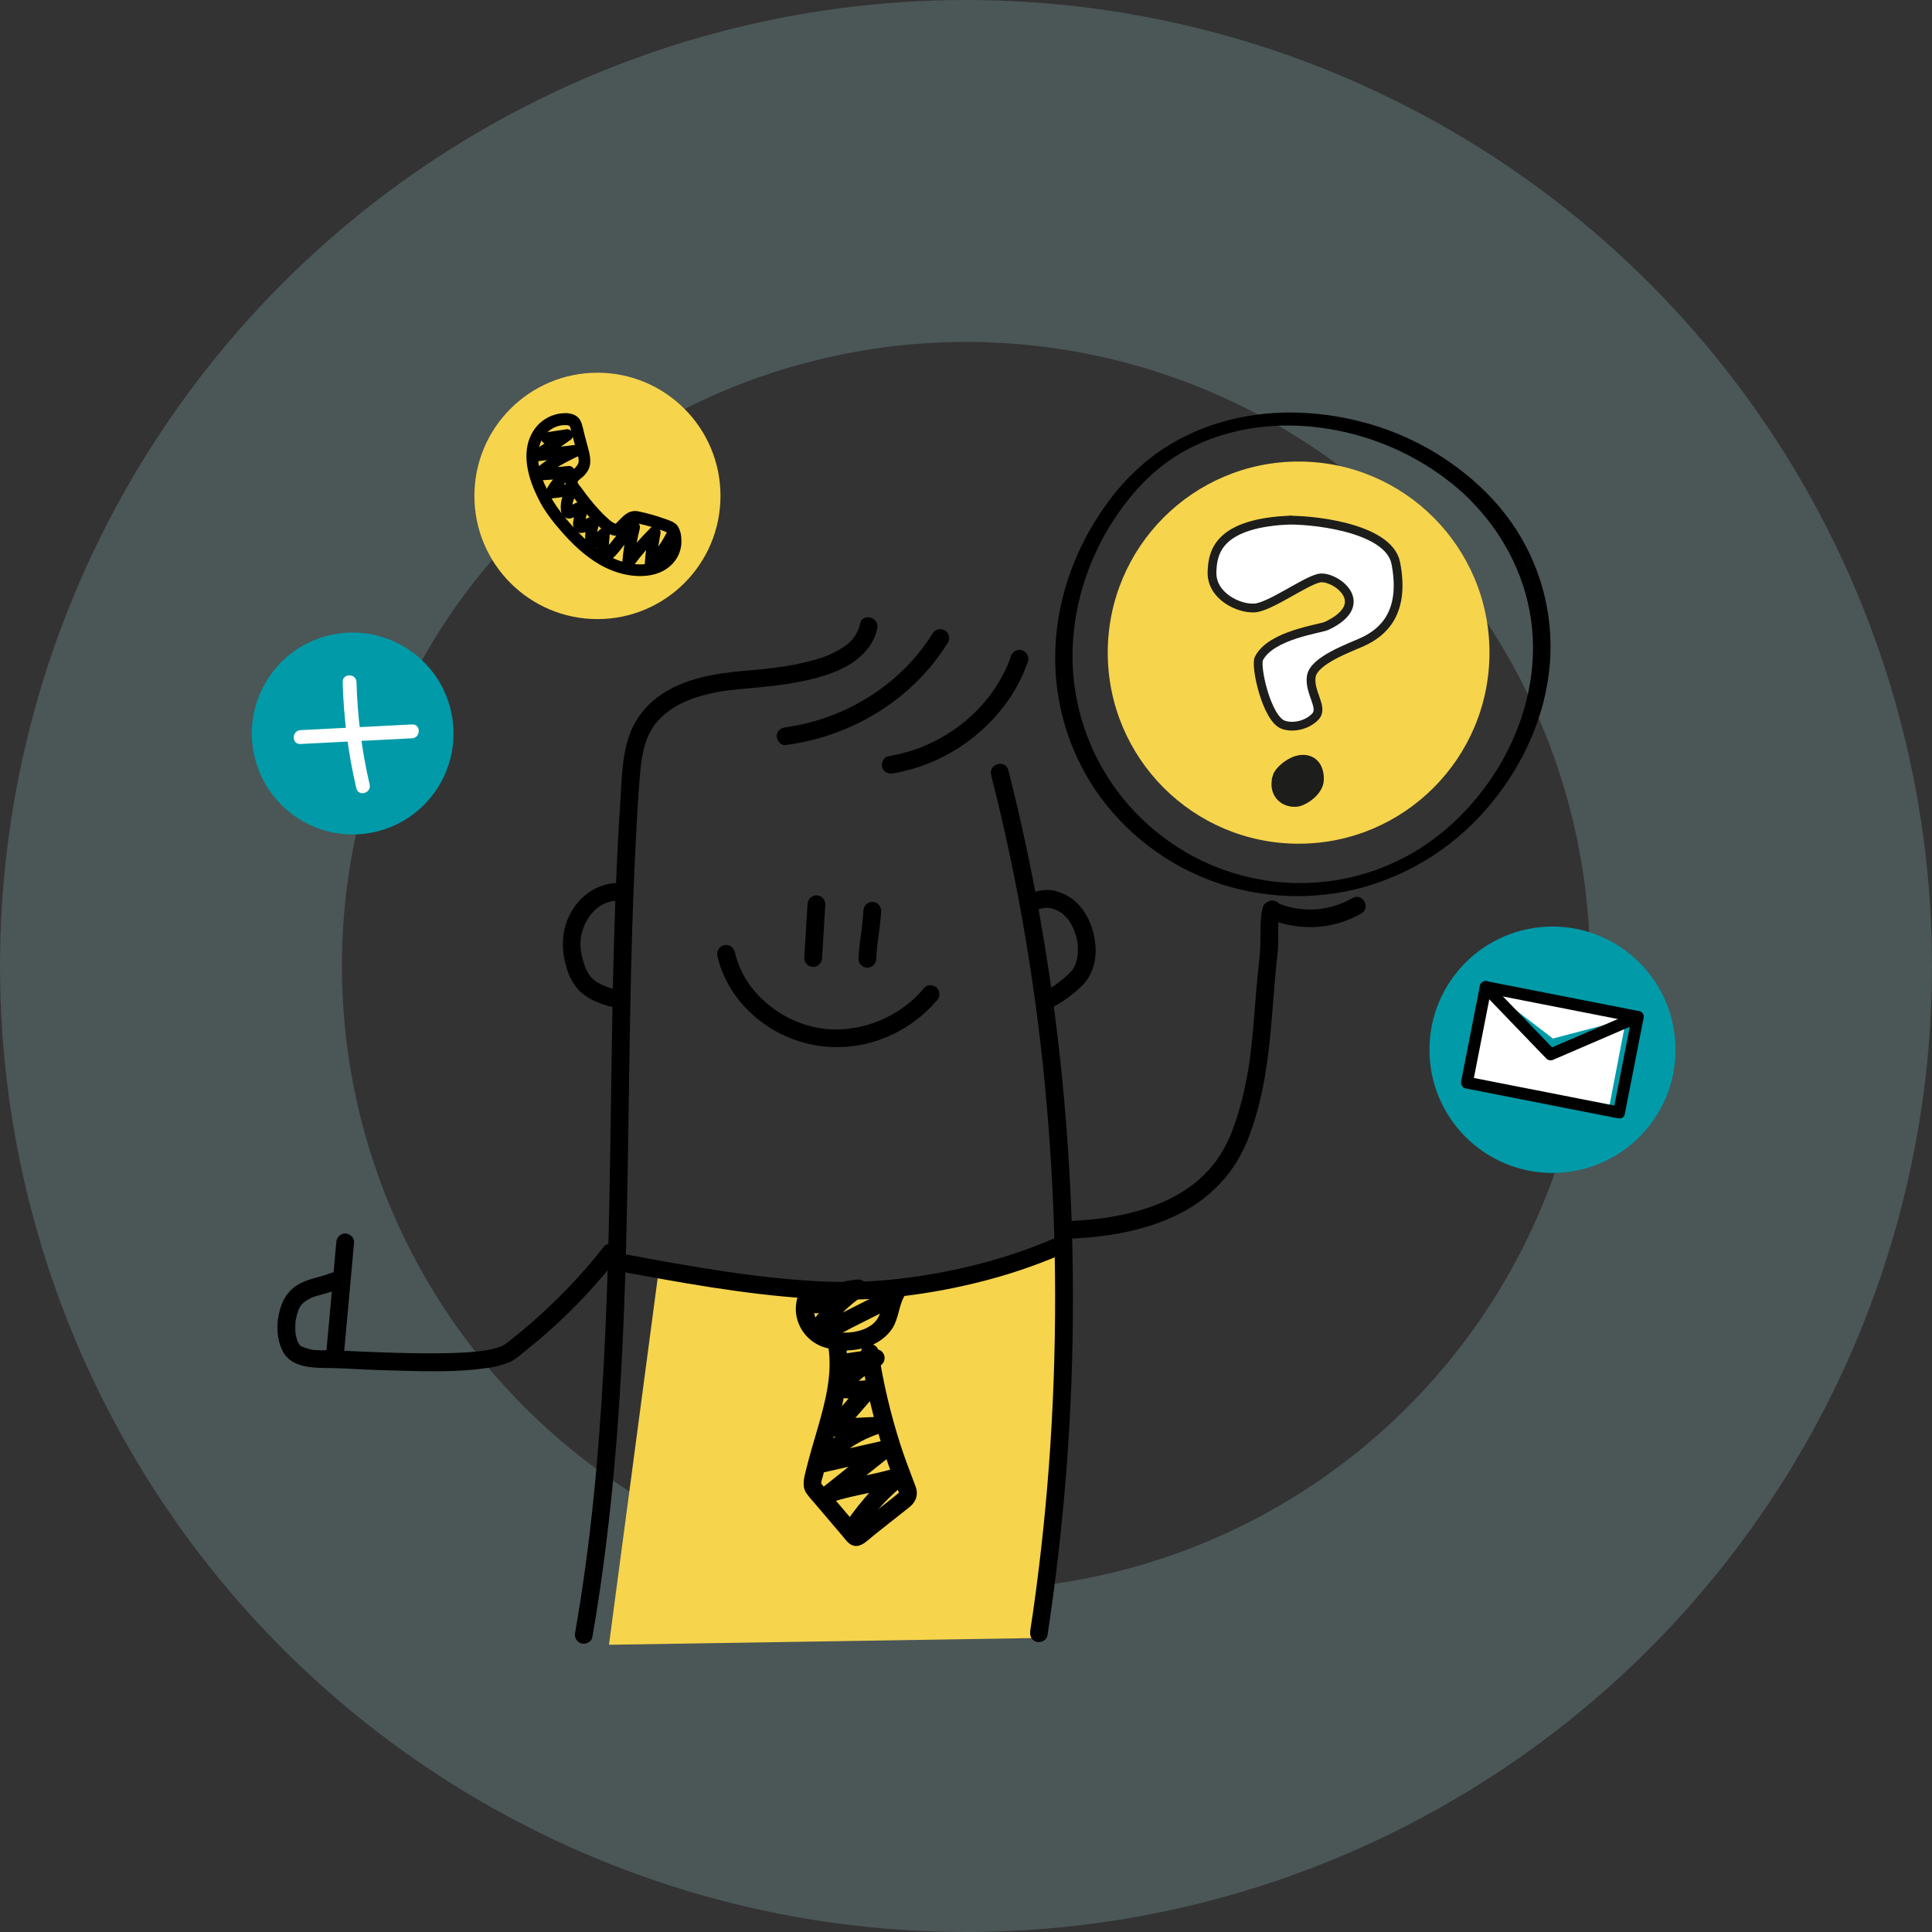 <?xml version="1.0" encoding="UTF-8"?> <svg xmlns="http://www.w3.org/2000/svg" height="565" viewBox="0 0 565 565" width="565"><rect x="0" y="0" width="565" height="565" fill="#333333" stroke="none"/><g fill="none" fill-rule="evenodd"><circle cx="282.5" cy="282.5" r="232.5" stroke="#abe2e5" stroke-opacity=".2" stroke-width="100"></circle><g fill-rule="nonzero" transform="translate(66.989 109)"><path d="m362.973 37.237c10.179 10.262 16.771 23.429 18.116 37.84 1.281 14.007-2.562 28.156-9.769 40.136-3.794 6.311-8.493 12.031-13.946 16.977-2.693 2.428-5.572 4.641-8.61 6.619-1.32.853-2.562 1.61-4.151 2.456-1.589.847-3.126 1.616-4.734 2.335-.782.353-1.569.686-2.357 1.001-.378.154-.75.301-1.127.443-.096.038-.641.237-.231.09l-.756.269c-1.595.564-3.203 1.071-4.849 1.52s-3.446.866-5.189 1.199l-1.179.212c-.5.09.609-.09-.231.038l-.525.083c-.875.137-1.753.252-2.633.346-6.738.797-13.56.535-20.218-.776-6.569-1.272-12.91-3.527-18.808-6.689-6.337-3.427-12.09-7.839-17.047-13.071-9.769-10.353-15.946-23.581-17.617-37.725-1.621-13.853 1.243-28.066 7.54-40.457 3.273-6.477 7.472-12.44 12.466-17.701 4.365-4.536 9.504-8.254 15.176-10.98 1.461-.705 2.953-1.34 4.484-1.924.109-.045.641-.237.16-.064l.474-.173c.391-.141.782-.282 1.179-.41.788-.269 1.582-.519 2.383-.757 1.518-.449 3.062-.84 4.612-1.174.775-.173 1.557-.321 2.345-.468l.179-.032.5-.083 1.499-.218c6.376-.886 12.843-.886 19.218 0 13.196 1.747 25.724 6.852 36.387 14.828 2.577 1.93 5.017 4.037 7.303 6.305.933.865 2.315 1.033 3.427.417.775-.378 2.088-1.744 1.166-2.668-10.078-9.962-22.613-17.072-36.329-20.607-13.53-3.521-28.039-3.848-41.499.199-6.676 1.971-12.979 5.036-18.655 9.069-5.881 4.338-10.998 9.63-15.138 15.656-8.571 12.134-13.818 26.623-14.343 41.515-.561 14.662 3.551 29.123 11.742 41.291 8.562 12.488 20.874 21.923 35.15 26.937 13.866 4.804 28.855 5.318 43.017 1.475 14.707-4.109 27.789-12.66 37.463-24.487 9.564-11.544 16.015-25.827 17.232-40.842 1.201-14.716-2.789-29.388-11.275-41.464-2.206-3.114-4.671-6.036-7.367-8.735-.932-.863-2.312-1.029-3.421-.41-.826.378-2.133 1.738-1.217 2.662z" fill="#000"></path><ellipse cx="312.781" cy="81.856" fill="#f6d44c" rx="55.816" ry="55.881"></ellipse><ellipse cx="107.729" cy="36.025" fill="#f6d44c" rx="35.983" ry="36.025"></ellipse><path d="m92.373 32.882c-1.762-4.008-3.049-9.389-.788-13.469 1.381-2.661 4.197-4.26 7.188-4.079 1.083.096.961.571 1.23 1.558.628 2.36 1.268 4.723 1.922 7.087.237.885.506 1.789.135 2.681-.418.778-1.024 1.44-1.762 1.924-.852.584-1.487 1.435-1.807 2.418-.365 1.36.192 2.565.961 3.617 1.416 2.007 2.857 3.996 4.439 5.875 1.539 1.901 3.255 3.651 5.125 5.227 1.774 1.443 4.183 2.905 6.265 1.154.846-.712 1.48-1.655 2.306-2.392s1.339-.558 2.281-.327c2.538.549 5.03 1.289 7.457 2.213.167.071.333.154.493.237-.045 0 .833.487.551.212.204.324.323.695.346 1.077.213 1.089.171 2.213-.122 3.284-.553 1.808-1.9 3.265-3.658 3.957-4.036 1.777-9.359.731-13.171-1.154-4.76-2.354-8.68-6.042-12.127-10.018-1.834-2.022-3.483-4.205-4.926-6.523-.852-1.479-1.618-3.005-2.293-4.573-.48-.829-1.538-1.116-2.37-.641-.812.496-1.094 1.542-.641 2.379.674 1.566 1.44 3.091 2.293 4.566 1.472 2.364 3.144 4.598 4.997 6.677 3.376 3.976 7.239 7.696 11.794 10.313 4.555 2.617 10.551 4.162 15.823 2.809 4.952-1.283 8.443-5.439 7.931-10.685-.044-1.221-.403-2.41-1.044-3.451-.814-1.122-2.37-1.642-3.632-2.065-2.609-.95-5.286-1.702-8.008-2.251-2.915-.487-4.484 1.642-6.297 3.451-.512.507-.256.122 0 .282-.205-.135-.577-.205-.807-.334-.441-.255-.857-.552-1.243-.885-1.039-.891-2.021-1.846-2.94-2.86-1.865-2.021-3.594-4.164-5.176-6.414-.416-.59-1.531-1.514-1.031-2.136.397-.394.825-.754 1.281-1.077.465-.413.882-.878 1.243-1.385 1.621-2.251 1.044-4.675.397-7.151-.352-1.328-.698-2.649-1.057-3.97s-.564-2.822-1.179-4.021c-1.352-2.617-5.022-2.45-7.437-1.764-2.672.763-4.959 2.506-6.406 4.881-3.318 5.31-1.871 12.102.487 17.483.482.83 1.543 1.116 2.377.641.801-.507 1.066-1.552.602-2.379z" fill="#000"></path><path d="m93.526 20.844 5.765-.859c-.427-1.06-.873-2.119-1.339-3.175-2.84 2.014-5.729 3.961-8.667 5.843-1.313.847-.955 3.451.878 3.239l11.358-1.328c-.288-1.077-.583-2.155-.871-3.207-4.061 1.975-8.11 4.028-11.416 7.177-.481.502-.62 1.242-.353 1.884.267.643.888 1.066 1.583 1.079 2.99-.137 5.979-.376 8.969-.718-.295-1.077-.589-2.161-.878-3.207-2.385 1.739-4.354 3.986-5.765 6.58-.57 1.058.115 2.745 1.499 2.61 2.415-.232 4.811-.621 7.175-1.167l-1.691-2.905c-2.024 1.976-3.03 4.773-2.729 7.587.199 1.61 1.473 2.745 3.145 2.245 1.536-.576 3.033-1.249 4.484-2.014l-2.37-2.373c-.584 1.191-1.035 2.443-1.345 3.733-.25 1.11-.577 2.444-.154 3.54 1.134 2.982 4.92.552 6.752-.231l-2.562-1.963c-.847 2.351-1.068 4.882-.641 7.344.179 1.11 1.685 1.584 2.562 1.039 1.445-.894 2.779-1.957 3.972-3.168l-2.96-1.225-.288 3.245c-.195 1.001-.208 2.028-.038 3.034.284 1.034 1.204 1.766 2.274 1.809 1.089 0 1.96-.641 2.71-1.392 2.357-2.277 3.908-5.464 6.758-7.215l-2.562-1.963c-.909 3.592-1.513 7.254-1.807 10.948.004.783.527 1.467 1.281 1.674.754.185 1.542-.136 1.954-.795 2.263-3.096 4.774-6.002 7.508-8.69l-2.896-1.693c-.638 3.335-1.066 6.706-1.281 10.095-.096 1.533 1.922 2.251 2.966 1.231 2.515-2.542 4.633-5.447 6.284-8.62 1.025-1.982-1.967-3.739-2.998-1.751-1.511 2.915-3.455 5.583-5.765 7.914l2.966 1.225c.197-3.078.585-6.141 1.16-9.171.314-1.642-1.595-2.976-2.902-1.687-2.927 2.894-5.613 6.021-8.033 9.351l3.203.879c.285-3.382.849-6.735 1.685-10.024.172-.681-.078-1.4-.635-1.827-.558-.427-1.316-.48-1.927-.136-1.646 1.075-3.092 2.43-4.273 4.002-.577.718-1.14 1.449-1.73 2.161-.307.372-.641.731-.955 1.084-.167.173-.333.346-.506.513l-.211.199c-.327.224-.275.276.147.154l.762.449c.102.507.135.564.109.173 0-.212 0-.423.051-.641.038-.513.09-1.02.135-1.533l.269-3.053c.141-1.539-1.967-2.238-2.96-1.231-.979 1.005-2.076 1.888-3.267 2.63l2.562 1.033c-.267-1.857-.046-3.751.641-5.496.179-.681-.074-1.403-.641-1.821-.562-.41-1.308-.462-1.922-.135l-1.717.731-.692.289c-.137.069-.278.129-.423.18-.154.051-.115.051.115 0l.769.449c.16.532.237.641.224.224 0-.199.045-.391.083-.59.07-.404.16-.808.269-1.206.208-.824.497-1.626.865-2.392.366-.683.242-1.526-.305-2.074-.547-.548-1.389-.672-2.071-.306l-1.954.891c-.448.199-1.243.77-1.742.77l.878.237c.557.308.269.641.34.058 0-.192 0-.398 0-.59.119-1.417.75-2.742 1.774-3.726 1.281-1.283-.038-3.284-1.685-2.899-2.06.481-4.148.828-6.252 1.039l1.499 2.617c1.086-2.084 2.617-3.904 4.484-5.33.66-.414.983-1.204.801-1.963-.205-.756-.89-1.281-1.672-1.283-2.99.342-5.979.581-8.969.718.401.992.809 1.982 1.224 2.969 3.075-2.931 6.931-4.797 10.711-6.638 1.493-.725.833-3.438-.878-3.207l-11.358 1.321c.29 1.082.583 2.161.878 3.239 2.934-1.881 5.823-3.831 8.667-5.849.8-.42 1.146-1.383.798-2.217-.348-.834-1.276-1.264-2.137-.989l-5.765.866c-.929.135-1.441 1.283-1.211 2.136.273.91 1.213 1.444 2.133 1.212z" fill="#000"></path><ellipse cx="387.028" cy="197.993" fill="#009aa8" rx="35.983" ry="36.025"></ellipse><path d="m403.35 216.08-40.775-8.004 4.907-28.425 20.013 20.337 21.243-11.948z" fill="#fff"></path><path d="m367.553 179.683 19.59 15.027 24.907-6.542z" fill="#fff"></path><path d="m406.951 214.669-15.08-2.963-23.914-4.695-5.49-1.077 1.211 2.136c1.602-8.158 3.201-16.316 4.798-24.474.224-1.161.455-2.322.679-3.483l-2.133 1.212 15.08 2.963 23.914 4.695 5.49 1.077-1.211-2.136c-1.602 8.158-3.201 16.314-4.798 24.468l-.679 3.489c-.429 2.181 2.915 3.117 3.344.924 1.602-8.158 3.201-16.316 4.798-24.474.224-1.161.455-2.322.679-3.483.243-.923-.295-1.871-1.211-2.136l-15.08-2.963-23.914-4.695-5.49-1.084c-.923-.239-1.869.301-2.133 1.219-1.602 8.158-3.201 16.314-4.798 24.468l-.679 3.489c-.243.923.295 1.871 1.211 2.136l15.08 2.963 23.914 4.695 5.49 1.077c2.184.43 3.113-2.925.922-3.348z" fill="#000"></path><path d="m366.259 180.876 16.624 17.265c.79.821 1.58 1.64 2.37 2.456.566.539 1.415.65 2.101.276l22.332-9.62 3.158-1.36c.858-.372 1.051-1.642.641-2.379-.493-.816-1.541-1.098-2.377-.641l-22.351 9.62-3.158 1.36 2.108.269c-5.552-5.755-11.104-11.51-16.656-17.265l-2.364-2.456c-1.557-1.61-4.01.847-2.454 2.456z" fill="#000"></path><ellipse cx="36.196" cy="105.515" fill="#009aa8" rx="29.502" ry="29.532" transform="matrix(.965 -.261 .261 .965 -26.324 13.131)"></ellipse><path d="m33.219 90.463c.28 10.456 1.617 20.856 3.991 31.042.589 2.565 4.484 1.469 3.901-1.077-2.287-9.833-3.575-19.872-3.844-29.964-.07-2.604-4.119-2.617-4.049 0z" fill="#fff"></path><path d="m20.869 108.575 32.671-1.668c2.562-.135 2.607-4.188 0-4.053l-32.671 1.668c-2.594.135-2.607 4.188 0 4.053z" fill="#fff"></path><path d="m125.679 262.27-14.58 109.73 126.091-1.988s6.887-44.254 6.976-60.743c0-4.002 0-51.95 0-51.95s-23.132 9.749-44.926 11.628-73.561-6.677-73.561-6.677z" fill="#f6d44c"></path><g fill="#000"><path d="m184.557 73.352c-.555 2.653-2.114 4.988-4.35 6.516-2.776 1.911-5.869 3.314-9.135 4.143-6.758 1.924-13.453 2.565-20.429 3.168-8.616.776-17.809 2.226-24.984 7.453-4.332 3.101-7.507 7.561-9.02 12.673-1.71 5.676-1.819 11.814-2.204 17.689-1.685 25.975-2.21 52.008-2.601 78.028-.391 26.02-.641 52.065-1.826 78.079s-3.203 51.905-7.194 77.604c-.504 3.237-1.038 6.471-1.602 9.704-.344 1.384.456 2.794 1.819 3.207 1.281.346 2.96-.423 3.203-1.815 4.484-25.802 7.015-51.899 8.45-78.034 1.429-25.994 1.813-52.027 2.197-78.053.384-26.026.743-52.059 2.133-78.06.34-6.337.641-12.692 1.23-19.016.48-5.182 1.499-10.685 5.048-14.706 5.823-6.606 15.432-8.575 23.799-9.377 6.912-.641 13.863-1.187 20.64-2.79 6.675-1.571 14.132-4.297 17.975-10.384.884-1.419 1.513-2.982 1.858-4.618.692-3.271-4.324-4.669-5.022-1.385z"></path><path d="m162.757 108.902c15.086-1.995 29.398-8.979 39.878-20.119 2.897-3.078 5.472-6.443 7.687-10.044.601-1.226.156-2.71-1.02-3.401-1.177-.692-2.687-.358-3.464.765-7.13 11.628-18.731 20.479-31.595 24.846-1.877.641-3.786 1.187-5.714 1.648-1.012.244-2.037.462-3.062.641-.487.096-.98.18-1.473.257l-.589.096-.641.096c-1.39.18-2.601 1.065-2.601 2.604 0 1.283 1.198 2.79 2.601 2.604z"></path><path d="m194.153 117.182c13.987-2.413 26.378-10.453 34.292-22.249 2.154-3.26 3.893-6.776 5.176-10.467.295-.913.066-1.915-.597-2.609-.663-.693-1.653-.966-2.577-.711s-1.634.998-1.848 1.934c-.472 1.396-1.037 2.759-1.691 4.079-.708 1.447-1.495 2.854-2.357 4.214-.391.641-.801 1.244-1.224 1.847-.211.301-.429.603-.641.898-.327.443-.423.571-.602.795-1.025 1.283-2.088 2.488-3.203 3.656-2.153 2.228-4.53 4.229-7.092 5.971-1.358.924-2.767 1.783-4.215 2.565-.705.385-1.416.75-2.14 1.097-.34.167-.679.327-1.025.481l-.519.231c-.058 0-.743.321-.416.186-3.431 1.422-7.014 2.444-10.679 3.046-1.384.231-2.159 1.924-1.813 3.207.404 1.475 1.807 2.046 3.203 1.821z"></path><path d="m222.84 117.606c4.036 15.82 7.401 31.773 10.096 47.858 2.725 16.184 4.79 32.453 6.195 48.807 1.435 16.483 2.238 33.004 2.409 49.564s-.28 33.124-1.352 49.692c-1.055 16.214-2.725 32.374-5.01 48.48-.282 1.975-.577 3.944-.878 5.92-.211 1.385.352 2.803 1.819 3.207 1.23.34 2.985-.417 3.203-1.815 2.498-16.342 4.371-32.763 5.618-49.263 1.247-16.5 1.862-33.043 1.845-49.628 0-16.709-.641-33.395-1.922-50.058-1.281-16.662-3.224-33.271-5.83-49.827-2.562-16.295-5.793-32.463-9.692-48.506-.474-1.924-.955-3.848-1.454-5.811-.826-3.245-5.849-1.873-5.016 1.385z"></path><path d="m112.655 262.495c18.712 3.476 37.488 6.959 56.502 8.222 8.185.585 16.405.486 24.574-.295 8.279-.834 16.49-2.244 24.574-4.22 8.678-2.087 17.163-4.91 25.362-8.44 1.281-.558 1.582-2.456.929-3.566-.775-1.334-2.261-1.494-3.555-.936-13.831 6.016-29.795 9.947-44.9 11.692-7.828.909-15.717 1.162-23.587.757-9.212-.475-18.392-1.514-27.514-2.867-10.378-1.539-20.685-3.457-30.999-5.368-1.381-.341-2.788.459-3.203 1.821-.346 1.283.429 2.944 1.819 3.207z"></path><path d="m169.169 155.446-.955 15.726c.014 1.432 1.17 2.59 2.601 2.604 1.426-.027 2.577-1.176 2.607-2.604l.955-15.726c-.01-1.435-1.168-2.596-2.601-2.61-1.429.027-2.58 1.18-2.607 2.61z"></path><path d="m185.499 157.37c-.083 1.347-.186 2.687-.34 4.034-.032.314-.077.641-.115.956-.07.577.064-.43 0 .18l-.192 1.347c-.365 2.488-.641 4.977-.801 7.491 0 1.438 1.164 2.604 2.601 2.604 1.436 0 2.601-1.166 2.601-2.604.09-1.347.192-2.694.34-4.034l.115-.956c.077-.577-.064.43 0-.18.07-.449.135-.898.199-1.347.365-2.488.641-4.983.801-7.491-.01-1.435-1.168-2.596-2.601-2.61-1.429.027-2.58 1.18-2.607 2.61z"></path><path d="m167.107 268.357c-1.599 2.966-1.806 6.488-.564 9.62 1.35 3.461 4.235 6.094 7.803 7.119 6.528 1.956 15.144.59 19.34-5.201 2.357-3.252 2.056-7.696 4.343-10.672.858-1.116.173-2.918-.935-3.566-1.339-.789-2.697-.186-3.562.936-1.922 2.533-2.21 5.772-3.241 8.69-.376 1.074-1.025 2.031-1.883 2.777-.083.071-.692.558-.365.321-.237.173-.493.34-.75.5-.256.16-.519.308-.788.443l-.474.231-.237.109c.173-.071.173-.077 0 0-2.414.947-5.029 1.26-7.598.911-1.427-.105-2.816-.504-4.081-1.174-.256-.147-.504-.307-.743-.481.327.237 0 0-.058-.064-.058-.064-.25-.218-.365-.34-.21-.201-.406-.416-.589-.641-.275-.314.186.282-.051-.058-.115-.173-.231-.34-.34-.519-.173-.282-.32-.577-.474-.872-.038-.071-.179-.455 0-.058-.058-.154-.109-.314-.16-.468-.115-.353-.199-.712-.282-1.077-.03-.118-.054-.238-.07-.359.077.487 0-.064 0-.167-.019-.365-.019-.731 0-1.097 0-.122 0-.244 0-.366.032-.295-.09.314.038-.154l.25-.949c.115-.449.058-.192 0-.064.097-.221.208-.435.333-.641.519-.804.555-1.829.094-2.667s-1.344-1.357-2.3-1.349c-.956.008-1.831.54-2.278 1.387z"></path><path d="m175.294 285.128c1.16 7.946-.974 15.957-3.158 23.544-1.153 3.983-2.377 7.953-3.357 11.987-.557 2.258-1.345 4.727-.045 6.882.638.926 1.347 1.801 2.12 2.617l2.223 2.61 4.324 5.08 2.095 2.469c.782.917 1.505 2.001 2.62 2.521 2.473 1.142 4.721-1.494 6.489-2.886l5.33-4.22c1.685-1.328 3.376-2.642 5.042-3.983 1.922-1.539 2.665-3.656 1.794-6.022-1.461-3.976-3.03-7.895-4.337-11.936-2.945-9.106-5.147-18.436-6.585-27.899-.211-1.392-1.96-2.161-3.203-1.821-1.486.41-2.031 1.809-1.819 3.207 1.203 7.903 2.936 15.715 5.189 23.384 1.132 3.848 2.392 7.647 3.78 11.397.641 1.796 1.339 3.592 2.069 5.362.263.641 0 .16.179 0 .179-.16-.077.051-.115.09l-.416.359c-.846.699-1.723 1.366-2.562 2.046-1.777 1.411-3.555 2.818-5.336 4.22l-2.665 2.11-1.48 1.174-.596.468c-.231.18-.429.16-.154.115h1.384c.756.237.436.257.211-.083-.152-.205-.317-.4-.493-.584-.327-.385-.641-.77-.987-1.161l-2.101-2.463-4.074-4.791c-.641-.776-1.313-1.552-1.973-2.322-.527-.515-1.015-1.068-1.461-1.655-.205-.5.307-1.706.429-2.232.231-.975.48-1.924.737-2.918 1.986-7.517 4.657-14.892 5.804-22.608.714-4.458.761-8.997.141-13.469-.199-1.398-1.967-2.161-3.203-1.821-1.493.41-2.024 1.809-1.819 3.207z"></path><path d="m172.872 274.668c3.227-2.436 7.066-3.928 11.089-4.31l-1.313-4.855c-4.963 3.29-9.187 7.58-12.402 12.596-.578 1.027-.414 2.313.404 3.162 1.339 1.584 3.651 1.661 5.471.981 1.954-.829 3.862-1.765 5.714-2.803l11.46-5.772c.845-.447 1.377-1.323 1.385-2.28.008-.957-.51-1.842-1.347-2.303-.838-.461-1.861-.425-2.664.094l-9.776 4.951-4.721 2.386c-.448.231-.903.443-1.345.686-.442.244.135 0-.34.141-.166.058-.335.107-.506.148.269 0 .243 0-.064 0 .192.09.75.513.416.115l.404 3.155c2.739-4.262 6.326-7.912 10.538-10.723.995-.617 1.479-1.806 1.198-2.944-.314-1.131-1.339-1.916-2.511-1.924-4.95.361-9.701 2.1-13.715 5.022-1.127.834-1.698 2.258-.935 3.566.641 1.116 2.428 1.777 3.562.936z"></path><path d="m180.611 291.997 9.167-1.334-2.005-4.765c-4.321 2.387-8.159 5.563-11.313 9.364-.63.68-.872 1.635-.641 2.533.236.89.93 1.585 1.819 1.821 3.132.481 6.315.533 9.462.154l-1.839-4.445-9.929 11.346c-1.397 1.597-.557 4.56 1.839 4.451l11.576-.519-.692-5.131c-6.745 2.27-12.718 6.389-17.239 11.891-.801.854-.964 2.127-.404 3.155.61 1 1.799 1.486 2.934 1.199l19.013-4.31c-.846-1.456-1.691-2.905-2.53-4.361l-16.124 12.866c-2.069 1.648.173 5.131 2.53 4.355 6.842-2.174 14.004-2.989 20.839-5.131l-2.562-4.355c-2.52 2.008-4.892 4.194-7.098 6.542-2.246 2.508-4.352 5.137-6.31 7.876-.833 1.135-.192 2.912.935 3.566 1.32.776 2.723.205 3.555-.93 1.753-2.452 3.65-4.797 5.682-7.023 2.156-2.272 4.468-4.392 6.919-6.343 2.044-1.668-.16-5.131-2.53-4.355-6.842 2.168-13.997 2.989-20.839 5.131l2.562 4.355 16.118-12.859c.89-.705.942-2.245.41-3.155-.614-1-1.804-1.485-2.94-1.199l-19.013 4.31 2.562 4.355c3.892-4.849 9.069-8.503 14.939-10.544 1.241-.362 2.033-1.577 1.864-2.86-.156-1.295-1.259-2.267-2.562-2.258l-11.576.513 1.845 4.451 9.923-11.352c.732-.754.943-1.872.538-2.841-.372-.853-1.358-1.738-2.377-1.603-2.679.37-5.396.381-8.078.032.384 1.449.762 2.899 1.147 4.355 2.844-3.478 6.322-6.384 10.25-8.562 1.119-.666 1.574-2.059 1.063-3.258-.564-1.283-1.749-1.7-3.069-1.507l-9.167 1.334c-1.39.205-2.152 1.969-1.813 3.207.41 1.494 1.8 2.027 3.203 1.821z"></path><path d="m112.463 149.295c-7.226.68-12.735 6.491-14.369 13.398-.752 3.516-.605 7.165.429 10.608.628 2.778 1.976 5.342 3.908 7.433 2.415 2.431 5.727 3.675 8.969 4.618 1.36.311 2.724-.505 3.095-1.851.371-1.347-.384-2.747-1.711-3.177-.673-.192-1.345-.404-2.005-.641-.307-.103-.609-.218-.91-.334-.147-.051-.288-.109-.429-.173.532.224-.141-.064-.199-.09-.506-.237-.999-.494-1.473-.776-.224-.135-.442-.276-.641-.423l-.307-.224c.25.18.256.218 0 0-.374-.317-.727-.657-1.057-1.02-.072-.098-.151-.19-.237-.276-.256-.231.25.385.07.09-.179-.295-.327-.455-.474-.693-.275-.443-.5-.904-.73-1.366-.231-.462 0 0 0 .058-.058-.128-.109-.263-.16-.391-.128-.346-.25-.686-.359-1.039-.91-2.86-1.364-4.958-.98-7.869-.064.487.096-.494.115-.584.07-.34.147-.673.237-1.007.09-.334.192-.641.301-.988.051-.167.109-.327.173-.487 0-.058.256-.641.154-.41-.102.231.109-.224.128-.276.077-.16.147-.314.231-.468.154-.301.314-.603.487-.898.173-.295.352-.584.545-.866l.288-.417c.083-.115.359-.455.135-.18.5-.618 1.048-1.195 1.64-1.725l.372-.321c.205-.18-.211.135.16-.128.372-.263.673-.468 1.025-.673.352-.205.641-.359.974-.519.064-.032.532-.224.256-.115-.275.109.32-.115.378-.135.388-.132.784-.241 1.185-.327l.487-.096c.564-.115-.314 0 .307-.038 1.423-.034 2.57-1.179 2.607-2.604 0-1.283-1.198-2.739-2.607-2.61z"></path><path d="m237.926 156.587c.205-.096-.737.218-.147.077l.391-.109c.711-.186-.096 0-.09 0 .2-.044.404-.061.609-.051h1.063c.679.032-.41-.103 0 0 .25.051.5.09.743.148.442.109.871.257 1.281.41.564.199-.416-.231.237.109.263.141.525.269.782.423.256.154.416.269.641.398.224.128.205.148.307.224-.461-.327-.167-.141-.064-.051.467.401.91.829 1.326 1.283.096.103.186.218.282.327.468.519-.186-.269.07.083.186.25.359.5.525.763.431.666.808 1.365 1.127 2.091-.154-.346.218.577.243.641.135.366.25.738.359 1.11.258.839.451 1.697.577 2.565-.051-.359 0 .25 0 .327 0 .199.032.391.038.59 0 .443.032.885 0 1.328.003.743-.086 1.484-.263 2.206-.083.378-.186.75-.301 1.11-.06.242-.148.477-.263.699-.285.63-.656 1.217-1.102 1.744-2.498 2.638-5.46 4.792-8.738 6.356-.827.458-1.34 1.329-1.341 2.275-.001.946.51 1.818 1.336 2.278.826.46 1.836.436 2.638-.064 3.51-1.748 6.713-4.057 9.481-6.837 2.934-3.053 4.036-7.388 3.703-11.544-.532-6.702-4.177-13.648-10.948-15.72-2.356-.788-4.919-.688-7.207.282-1.281.59-1.595 2.437-.935 3.566.746 1.215 2.315 1.628 3.562.936z"></path><path d="m113.513 263.226c3.35 0 3.357-5.214 0-5.214s-3.35 5.214 0 5.214z"></path><path d="m142.84 170.665c2.21 9.819 9.385 18.061 18.264 22.563 9.583 4.868 20.808 5.318 30.749 1.231 5.855-2.356 11.054-6.097 15.15-10.903.978-1.032.978-2.649 0-3.681-.929-.93-2.774-1.084-3.684 0-6.356 7.611-15.716 12.062-25.624 12.186-4.247.017-8.45-.857-12.338-2.565-4.082-1.787-7.757-4.388-10.801-7.645-3.311-3.519-5.621-7.862-6.688-12.577-.247-.897-.954-1.594-1.853-1.828-.9-.234-1.856.03-2.508.693-.652.663-.902 1.624-.655 2.521z"></path><path d="m31.355 254.33c-.961 10.57-1.92 21.139-2.876 31.709-.128 1.405 1.281 2.61 2.601 2.61 1.426-.031 2.574-1.183 2.601-2.61.961-10.57 1.92-21.139 2.876-31.709.128-1.405-1.281-2.604-2.601-2.604-1.424.031-2.57 1.179-2.601 2.604z"></path><path d="m29.517 263.361c-2.755 1.161-5.849 1.475-8.559 2.893-2.306 1.137-4.15 3.035-5.221 5.375-1.922 4.393-2.268 10.05-.102 14.424 2.492 5.047 9.001 4.971 13.818 5.022 3.607.038 7.22.314 10.826.455 3.254.128 6.509.244 9.769.321 8.494.212 17.143.436 25.58-.802 2.298-.286 4.542-.904 6.662-1.834 1.55-.718 2.883-1.975 4.209-3.027 8.561-6.8 16.422-14.441 23.466-22.807 1.157-1.381 2.291-2.779 3.402-4.194.871-1.11 1.083-2.61 0-3.688-.897-.904-2.806-1.116-3.677 0-7.176 9.118-15.298 17.449-24.228 24.853-1.179.983-2.375 1.948-3.587 2.893-.442.346.429-.327.122-.096l-.327.25-.519.391c-.199.154-.397.314-.609.455-.15.1-.306.19-.468.269-.154.083-.32.16-.48.237-.416.199.154-.096.282-.122-.121.039-.238.086-.352.141-.887.324-1.794.588-2.716.789-.555.12-1.113.229-1.672.327l-.955.148c-.365.051-.442-.122.09 0-.186-.001-.371.022-.551.071-1.512.186-3.036.314-4.555.404-4.19.257-8.392.289-12.588.257-5.836-.051-11.672-.244-17.501-.481-3.446-.141-6.899-.417-10.346-.41-1.172 0-2.351.038-3.523-.051-.173 0-.852-.096-.34 0-.282-.045-.557-.096-.833-.154-.674-.15-1.338-.345-1.986-.584l-.596-.224s-.493-.224-.231-.09-.25-.167-.32-.192c-.346-.148.09.064.16.135-.077-.077-.16-.135-.237-.212-.167-.18-.442-.641-.115-.083-.199-.346-.423-.693-.641-1.039s.154.468-.058-.148c-.077-.244-.16-.487-.231-.731-.128-.462-.218-.924-.301-1.392-.058-.301 0 .154 0 .173 0-.141-.032-.282-.045-.423-.026-.286-.045-.575-.058-.866 0-.513 0-1.026 0-1.539 0-.257.032-.519.058-.776 0-.148 0-.295.045-.443.038-.41-.115.641 0-.077.178-1.023.442-2.029.788-3.008.205-.571-.115.173.096-.224.102-.199.199-.41.314-.609.115-.199.224-.385.346-.571.122-.186.147-.199.211-.301-.09.141-.295.327-.07.096.847-.836 1.833-1.518 2.915-2.014.134-.078.279-.136.429-.173.352-.122.698-.25 1.057-.359.641-.199 1.339-.372 2.012-.552 1.544-.411 3.057-.93 4.529-1.552 1.281-.545 1.576-2.463.935-3.566-.788-1.34-2.261-1.482-3.562-.93z"></path><path d="m247.119 253.189c10.295-.545 20.692-2.322 30.045-6.856 6.066-2.896 11.362-7.185 15.458-12.519 2.649-3.617 4.73-7.618 6.169-11.865 3.978-11.063 5.317-22.704 6.252-34.364.506-6.279.974-12.558 1.691-18.817.106-1.443.131-2.89.077-4.336 0-.994 0-1.988.045-2.982 0-.436.038-.879.07-1.315l.058-.641c0-.34.115-.59 0-.077.077-.327.135-.641.211-.981.077-.34 0 0-.109.218 0-.051.051-.103.083-.154-.19.29-.439.537-.73.725 1.209-.751 1.617-2.319.929-3.566-.641-1.129-2.409-1.751-3.555-.93-1.698 1.206-1.922 3.207-2.069 5.131-.147 1.924-.141 3.79-.135 5.682 0 4.919-.782 9.832-1.185 14.751-.474 5.804-.865 11.621-1.531 17.413-.6 5.481-1.61 10.91-3.024 16.239-.692 2.527-1.493 5.018-2.402 7.472-.147.391-.295.782-.448 1.174-.077.192-.16.385-.237.571-.256.641.243-.539-.045.115-.85 1.964-1.857 3.855-3.011 5.657-.34.526-.692 1.045-1.057 1.552-.179.244-.372.481-.538.725-.032.045.346-.436 0 0l-.314.391c-.882 1.083-1.826 2.115-2.825 3.091-.545.532-1.115 1.052-1.691 1.552l-.846.712-.474.378c-.058.038-.295.231 0 0 .295-.231-.135.096-.16.115-1.351 1.01-2.758 1.942-4.215 2.79-1.694.974-3.444 1.848-5.24 2.617.416-.18-.038 0-.205.083l-.737.295c-.506.199-1.012.385-1.525.571-1.031.372-2.076.712-3.12 1.026-4.946 1.45-10.023 2.406-15.157 2.854-1.499.141-3.004.244-4.484.321-1.425.03-2.573 1.178-2.607 2.604.014 1.436 1.173 2.596 2.607 2.61z"></path><path d="m303.486 159.358c8.87 4.099 19.175 3.643 27.649-1.225 2.889-1.687.275-6.196-2.626-4.489-6.848 3.976-15.182 4.431-22.421 1.225-1.247-.688-2.813-.276-3.562.936-.641 1.122-.352 2.969.935 3.56z"></path></g><ellipse cx="312.659" cy="119.171" fill="#f7d54d" rx="6.15" ry="6.253"></ellipse><path d="m308.867 43.163c6.259-.372 30.262 1.744 32.344 12.551 2.787 14.469-3.658 20.222-9.75 23.012-3.844 1.751-14.279 5.407-14.977 10.114s3.658 9.062 1.224 11.679c-2.434 2.617-6.617 3.438-9.404 2.437-4.875-1.738-8.245-17.143-7.143-19.35 3.485-6.972 17.937-8.678 19.859-9.588 13.927-6.619 2.088-14.899-2.261-13.943-4.183.924-14.234 8.338-18.763 8.716-4.529.378-12.812-3.399-12.537-10.589.179-5.054 1.211-13.815 21.409-15.04z" fill="#fff" stroke="#1d1d1b" stroke-width="2.562"></path><path d="m306.189 117.952c.493-1.629 3.299-4.188 6.073-4.971 3.722-1.045 7.111 1.045 6.925 6.144-.135 3.534-4.58 6.503-6.79 6.805-3.856.519-7.841-2.553-6.207-7.978z" fill="#1d1d1b" stroke="#1d1d1b" stroke-width="1.928"></path></g></g></svg> 